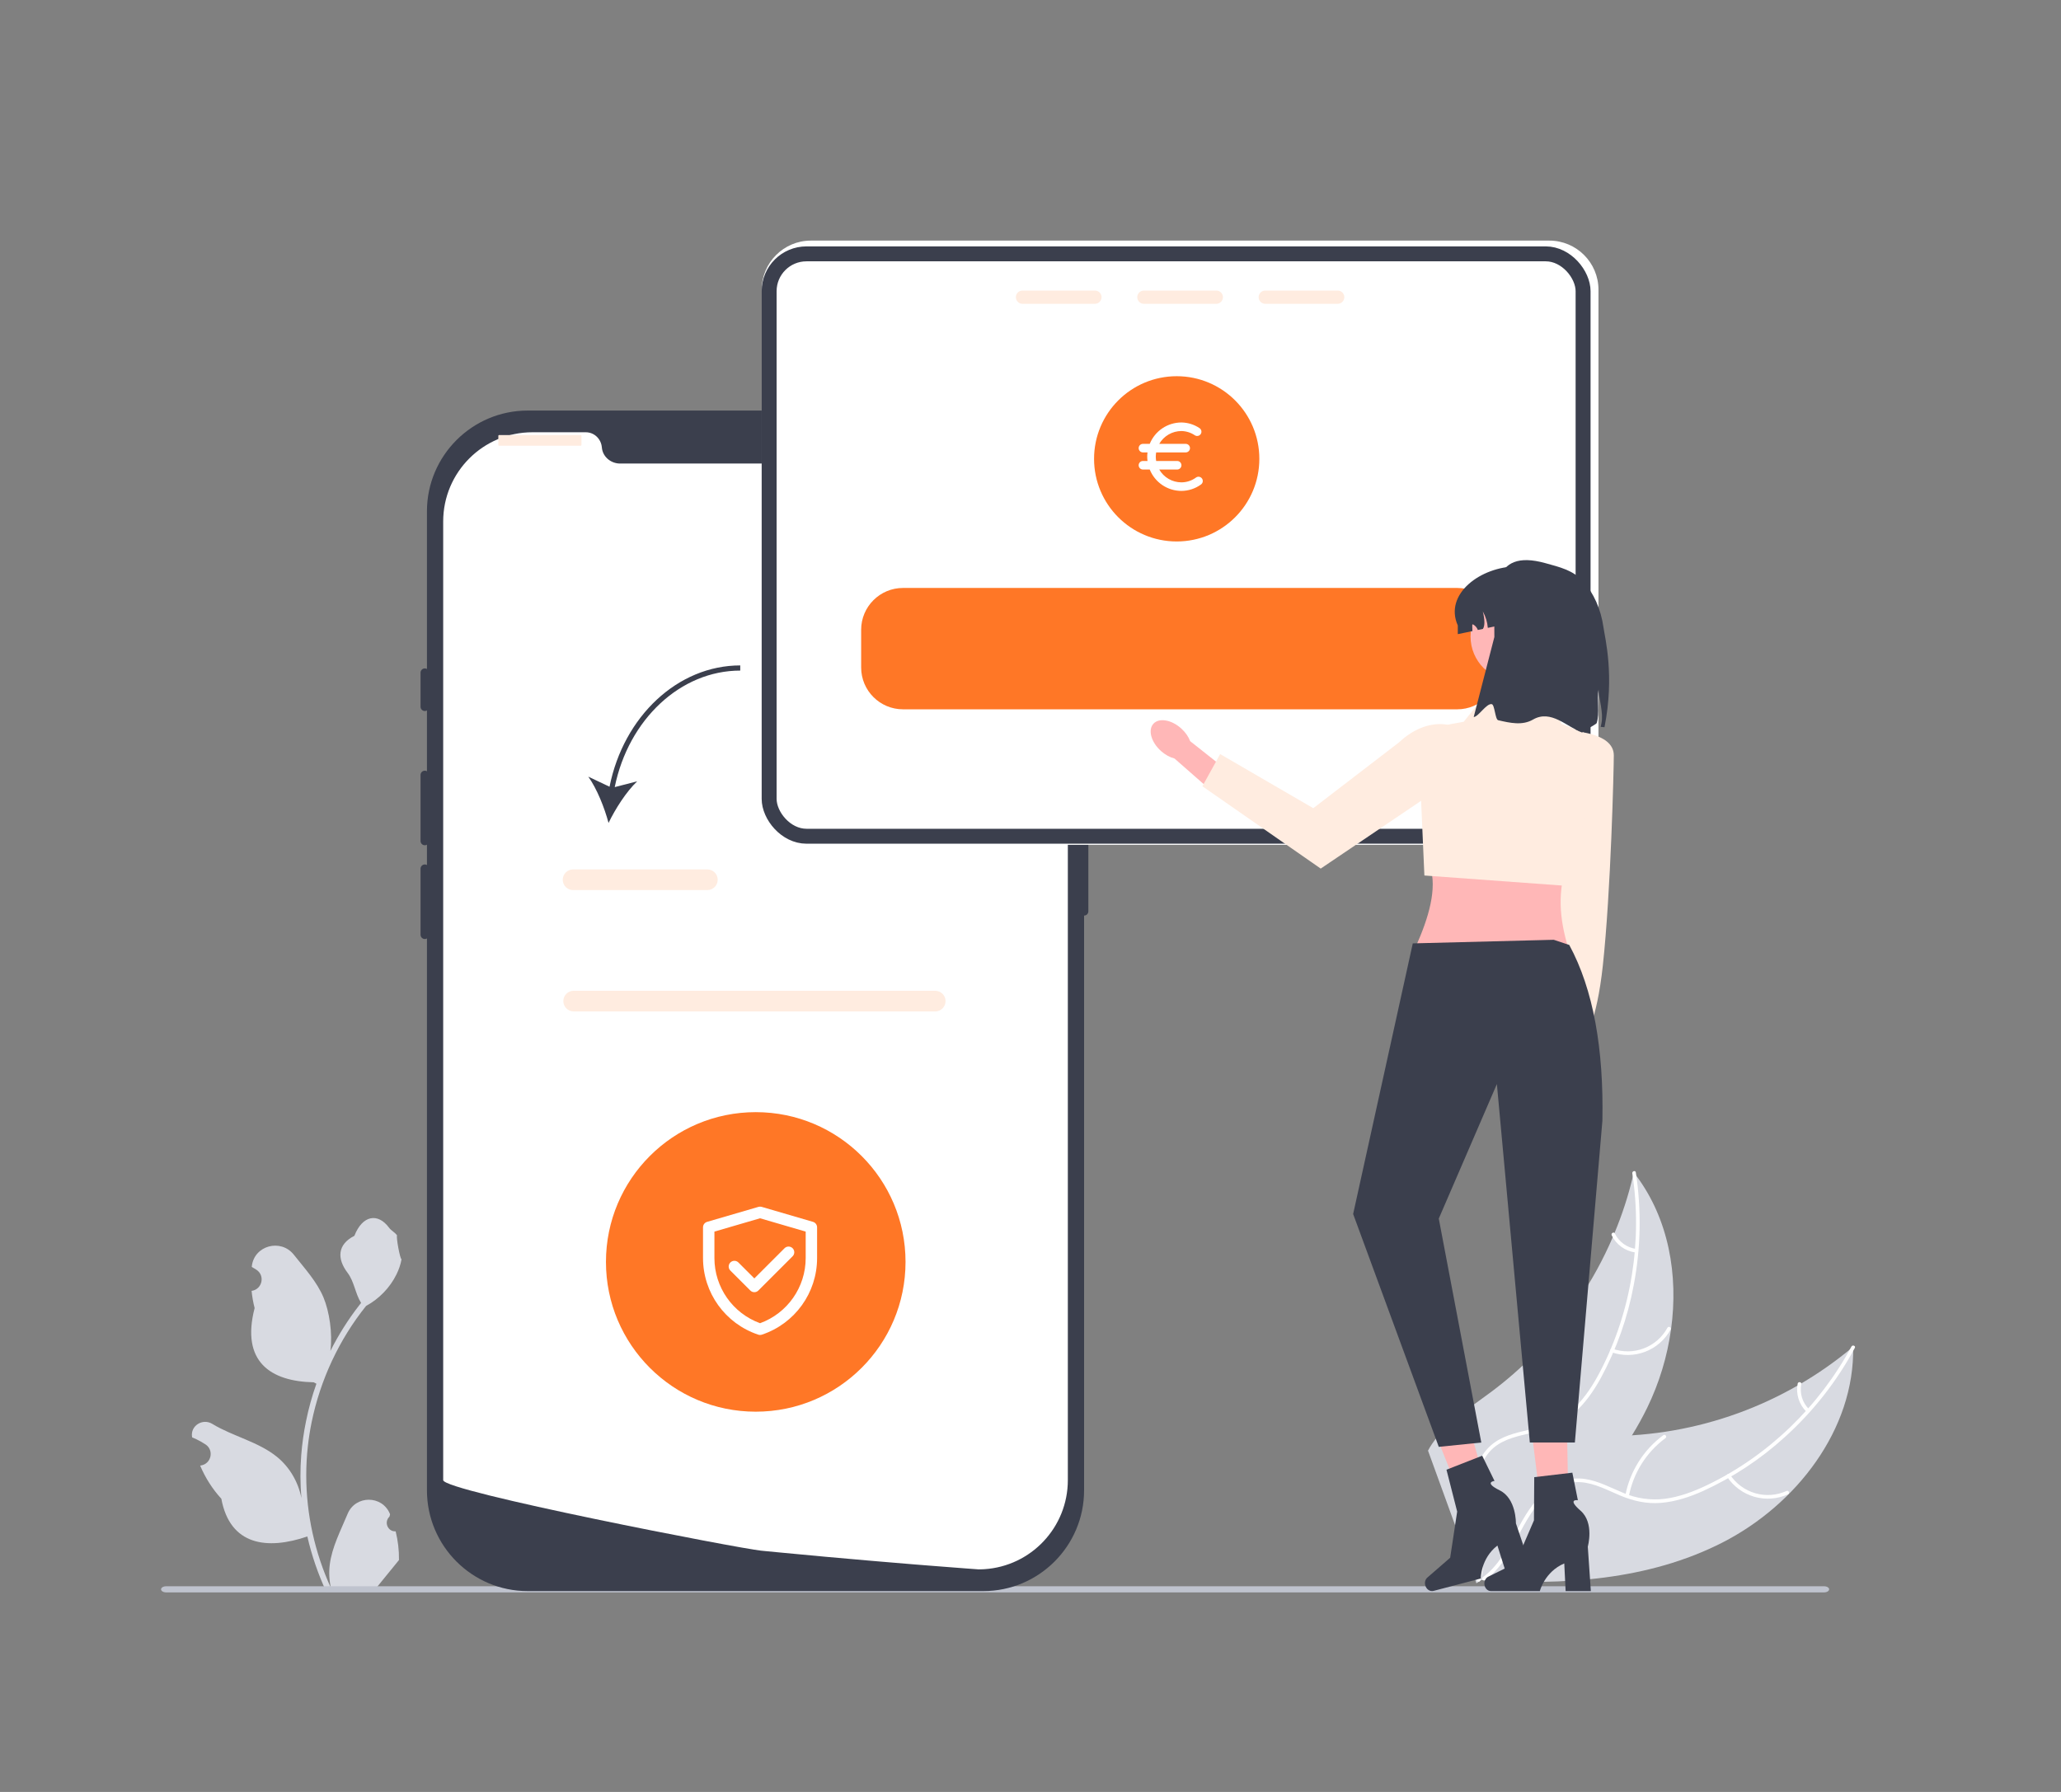 <svg width="276" height="240" viewBox="0 0 276 240" fill="none" xmlns="http://www.w3.org/2000/svg">
<rect x="0" y="0" width="276" height="240" fill="#808080" stroke="none"/>
<path d="M52.986 205.099C51.947 205.164 51.373 203.873 52.159 203.121L52.237 202.81C52.227 202.785 52.216 202.76 52.206 202.735C51.155 200.229 47.593 200.246 46.551 202.756C45.627 204.983 44.449 207.214 44.159 209.57C44.029 210.609 44.088 211.668 44.319 212.688C42.152 207.955 41.011 202.786 41.011 197.588C41.011 196.282 41.083 194.976 41.229 193.673C41.349 192.608 41.515 191.549 41.729 190.499C42.889 184.827 45.4 179.424 49.023 174.912C50.764 173.96 52.216 172.472 53.093 170.688C53.409 170.045 53.656 169.353 53.773 168.648C53.574 168.674 53.025 165.656 53.175 165.471C52.898 165.052 52.404 164.843 52.103 164.434C50.602 162.4 48.536 162.756 47.457 165.519C45.152 166.683 45.13 168.612 46.544 170.467C47.444 171.648 47.567 173.245 48.357 174.509C48.276 174.613 48.191 174.713 48.11 174.817C46.62 176.728 45.332 178.781 44.246 180.938C44.553 178.541 44.1 175.653 43.328 173.791C42.448 171.669 40.8 169.883 39.349 168.049C37.605 165.846 34.03 166.808 33.723 169.6C33.72 169.627 33.717 169.654 33.715 169.681C33.93 169.803 34.141 169.932 34.348 170.068C35.524 170.847 35.118 172.671 33.723 172.886L33.692 172.891C33.77 173.667 33.903 174.437 34.098 175.194C32.236 182.395 36.256 185.018 41.996 185.135C42.122 185.2 42.246 185.265 42.373 185.327C41.791 186.965 41.326 188.644 40.982 190.346C40.673 191.851 40.459 193.371 40.339 194.898C40.189 196.825 40.202 198.761 40.365 200.684L40.355 200.616C39.943 198.498 38.792 196.519 37.123 195.148C34.635 193.105 31.12 192.352 28.437 190.71C27.145 189.919 25.489 190.941 25.715 192.438L25.726 192.51C26.125 192.673 26.515 192.861 26.892 193.072C27.108 193.194 27.319 193.323 27.525 193.459C28.702 194.238 28.295 196.062 26.901 196.277L26.869 196.282C26.847 196.285 26.827 196.289 26.804 196.292C27.49 197.919 28.445 199.43 29.641 200.733C30.805 207.019 35.805 207.615 41.154 205.785H41.157C41.742 208.332 42.597 210.82 43.695 213.192H52.759C52.791 213.091 52.821 212.987 52.85 212.886C52.012 212.938 51.167 212.89 50.342 212.737C51.014 211.912 51.687 211.08 52.359 210.255C52.376 210.239 52.389 210.222 52.401 210.206C52.743 209.784 53.087 209.365 53.428 208.942L53.428 208.942C53.45 207.645 53.294 206.353 52.986 205.099Z" fill="#D8DAE1"/>
<path d="M21.568 212.864C21.568 213.093 21.875 213.276 22.257 213.276H244.262C244.644 213.276 244.951 213.093 244.951 212.864C244.951 212.636 244.644 212.453 244.262 212.453H22.257C21.875 212.453 21.568 212.636 21.568 212.864Z" fill="#BFC3CE"/>
<path d="M230.657 206.6C240.526 201.561 248.382 191.457 248.166 180.378C238.94 188.129 227.269 192.367 215.219 192.342C210.572 192.316 205.406 191.802 201.795 194.727C199.547 196.546 198.369 199.429 198.021 202.299C197.672 205.17 198.063 208.073 198.454 210.938L198.212 211.618C209.266 212.376 220.789 211.639 230.657 206.6Z" fill="#D8DAE1"/>
<path d="M218.793 157.038C218.748 157.23 218.704 157.421 218.656 157.614C218.045 160.186 217.226 162.704 216.207 165.143C216.131 165.333 216.051 165.524 215.97 165.711C213.453 171.561 209.872 176.893 205.408 181.436C203.63 183.242 201.718 184.91 199.687 186.426C196.882 188.519 193.674 190.565 191.78 193.38C191.58 193.671 191.397 193.975 191.234 194.289L197.401 211.269C197.434 211.301 197.464 211.334 197.497 211.366L197.713 212.055C197.823 211.984 197.936 211.908 198.046 211.837C198.11 211.796 198.173 211.752 198.237 211.711C198.279 211.682 198.321 211.654 198.361 211.631C198.375 211.621 198.389 211.612 198.4 211.604C198.439 211.58 198.474 211.555 198.51 211.533C199.141 211.11 199.771 210.683 200.399 210.25C200.403 210.249 200.403 210.249 200.405 210.244C205.18 206.935 209.721 203.198 213.551 198.891C213.666 198.762 213.785 198.631 213.897 198.493C215.613 196.542 217.166 194.455 218.541 192.251C219.29 191.041 219.977 189.795 220.601 188.516C222.204 185.209 223.278 181.67 223.781 178.029C224.785 170.771 223.456 163.273 219.128 157.478C219.017 157.33 218.908 157.185 218.793 157.038Z" fill="#D8DAE1"/>
<path d="M247.935 180.352C243.636 188.344 236.756 195.015 228.555 198.932C226.782 199.779 224.91 200.483 222.952 200.74C221.041 200.975 219.103 200.694 217.338 199.927C215.678 199.244 214.059 198.354 212.262 198.087C210.367 197.806 208.557 198.426 207.088 199.623C205.291 201.088 204.127 203.111 203.058 205.129C201.871 207.369 200.674 209.715 198.577 211.246C198.323 211.431 198.626 211.815 198.879 211.63C202.527 208.967 203.405 204.168 206.392 200.946C207.786 199.443 209.641 198.351 211.749 198.52C213.593 198.667 215.264 199.584 216.939 200.289C218.698 201.03 220.481 201.44 222.398 201.289C224.359 201.134 226.263 200.501 228.05 199.703C232.089 197.864 235.813 195.401 239.087 192.405C242.842 189.006 245.988 184.99 248.389 180.53C248.538 180.254 248.082 180.077 247.935 180.352Z" fill="white"/>
<path d="M231.288 197.799C232.148 199.093 233.439 200.038 234.931 200.468C236.424 200.897 238.02 200.781 239.435 200.142C239.721 200.012 239.532 199.561 239.246 199.692C237.929 200.29 236.442 200.397 235.053 199.994C233.664 199.592 232.465 198.706 231.672 197.497C231.499 197.235 231.116 197.538 231.288 197.799Z" fill="white"/>
<path d="M218.134 200.384C218.733 197.266 220.486 194.489 223.041 192.606C223.295 192.42 222.992 192.036 222.739 192.223C220.083 194.187 218.266 197.081 217.649 200.326C217.591 200.635 218.076 200.691 218.134 200.384Z" fill="white"/>
<path d="M242.253 188.738C241.816 188.307 241.493 187.774 241.313 187.187C241.133 186.601 241.102 185.978 241.221 185.376C241.284 185.068 240.798 185.012 240.736 185.319C240.607 185.985 240.643 186.672 240.84 187.32C241.038 187.969 241.391 188.56 241.869 189.04C241.91 189.089 241.969 189.121 242.033 189.129C242.096 189.136 242.16 189.119 242.212 189.081C242.263 189.041 242.295 188.982 242.303 188.918C242.311 188.854 242.293 188.789 242.253 188.738Z" fill="white"/>
<path d="M218.591 157.155C219.971 166.124 218.494 175.593 214.304 183.658C213.398 185.402 212.328 187.092 210.919 188.475C209.535 189.813 207.818 190.756 205.947 191.206C204.211 191.661 202.382 191.924 200.786 192.793C199.104 193.709 198.032 195.295 197.58 197.135C197.027 199.386 197.316 201.702 197.678 203.957C198.079 206.46 198.535 209.055 197.783 211.539C197.691 211.84 198.164 211.964 198.255 211.663C199.564 207.341 197.376 202.98 197.821 198.61C198.029 196.571 198.853 194.582 200.638 193.447C202.199 192.455 204.085 192.181 205.847 191.736C207.697 191.268 209.368 190.522 210.807 189.247C212.28 187.942 213.419 186.291 214.366 184.578C216.483 180.678 217.974 176.469 218.784 172.106C219.736 167.131 219.83 162.03 219.062 157.024C219.014 156.714 218.544 156.847 218.591 157.155Z" fill="white"/>
<path d="M215.805 181.108C217.27 181.624 218.87 181.601 220.32 181.045C221.77 180.489 222.975 179.436 223.72 178.074C223.87 177.798 223.448 177.552 223.298 177.828C222.606 179.098 221.484 180.079 220.132 180.594C218.781 181.109 217.29 181.124 215.929 180.636C215.633 180.531 215.51 181.003 215.805 181.108Z" fill="white"/>
<path d="M206.858 191.091C205.459 188.242 205.186 184.969 206.093 181.927C206.183 181.626 205.711 181.502 205.621 181.803C204.683 184.97 204.974 188.375 206.436 191.337C206.576 191.62 206.997 191.372 206.858 191.091Z" fill="white"/>
<path d="M219.104 167.272C218.495 167.191 217.917 166.96 217.42 166.6C216.923 166.24 216.523 165.762 216.256 165.209C216.12 164.925 215.699 165.173 215.834 165.455C216.132 166.064 216.574 166.591 217.122 166.991C217.671 167.39 218.308 167.648 218.98 167.744C219.042 167.759 219.108 167.749 219.163 167.716C219.218 167.684 219.26 167.632 219.278 167.57C219.294 167.508 219.285 167.441 219.252 167.385C219.22 167.33 219.166 167.289 219.104 167.272Z" fill="white"/>
<path d="M131.683 213.101H70.667C63.227 213.101 57.175 207.048 57.175 199.608V68.48C57.175 61.04 63.227 54.987 70.667 54.987H131.683C139.123 54.987 145.176 61.04 145.176 68.48V199.608C145.176 207.048 139.123 213.101 131.683 213.101Z" fill="#3B3F4D"/>
<path d="M145.176 103.221C144.861 103.221 144.605 103.477 144.605 103.791V122.057C144.605 122.372 144.861 122.628 145.176 122.628C145.491 122.628 145.747 122.372 145.747 122.057V103.791C145.747 103.477 145.491 103.221 145.176 103.221Z" fill="#3B3F4D"/>
<path d="M143 69.848V198.238C143 204.578 138.065 209.765 131.825 210.167H131.822C131.73 210.173 131.638 210.178 131.543 210.181C131.378 210.19 131.213 210.192 131.045 210.192C131.045 210.192 130.43 210.148 129.307 210.064C128.173 209.98 126.521 209.854 124.461 209.689C123.844 209.642 123.193 209.589 122.505 209.533C121.136 209.421 119.633 209.298 118.02 209.158C117.377 209.105 116.712 209.047 116.033 208.988C112.563 208.689 108.675 208.34 104.576 207.943C103.883 207.879 103.184 207.811 102.48 207.742C102.296 207.722 102.108 207.705 101.921 207.686C98.998 207.398 59.35 199.735 59.35 198.238V69.848C59.35 63.245 64.701 57.894 71.305 57.894H78.442C79.582 57.894 80.499 58.782 80.597 59.92C80.605 59.995 80.613 60.071 80.627 60.146C80.834 61.289 81.882 62.085 83.044 62.085H119.306C120.468 62.085 121.516 61.289 121.723 60.146C121.737 60.071 121.745 59.995 121.754 59.92C121.851 58.782 122.768 57.894 123.908 57.894H131.045C137.649 57.894 143 63.245 143 69.848Z" fill="white"/>
<path d="M56.889 89.521C56.574 89.521 56.318 89.777 56.318 90.092V94.659C56.318 94.973 56.574 95.229 56.889 95.229C57.204 95.229 57.46 94.973 57.46 94.659V90.092C57.46 89.777 57.204 89.521 56.889 89.521Z" fill="#3B3F4D"/>
<path d="M56.889 103.221C56.574 103.221 56.318 103.477 56.318 103.791V112.639C56.318 112.954 56.574 113.21 56.889 113.21C57.204 113.21 57.46 112.954 57.46 112.639V103.791C57.46 103.477 57.204 103.221 56.889 103.221Z" fill="#3B3F4D"/>
<path d="M56.889 115.778C56.574 115.778 56.318 116.034 56.318 116.349V125.196C56.318 125.511 56.574 125.767 56.889 125.767C57.204 125.767 57.46 125.511 57.46 125.196V116.349C57.46 116.034 57.204 115.778 56.889 115.778Z" fill="#3B3F4D"/>
<path d="M77.759 58.269H66.843C66.783 58.269 66.735 58.317 66.735 58.377V59.589C66.735 59.648 66.783 59.696 66.843 59.696H77.759C77.818 59.696 77.866 59.648 77.866 59.589V58.377C77.866 58.317 77.818 58.269 77.759 58.269Z" fill="#FFECE0"/>
<path d="M126.196 59.697C126.827 59.697 127.338 59.185 127.338 58.555C127.338 57.924 126.827 57.413 126.196 57.413C125.566 57.413 125.055 57.924 125.055 58.555C125.055 59.185 125.566 59.697 126.196 59.697Z" fill="#FFECE0"/>
<path d="M129.336 59.697C129.966 59.697 130.478 59.185 130.478 58.555C130.478 57.924 129.966 57.413 129.336 57.413C128.705 57.413 128.194 57.924 128.194 58.555C128.194 59.185 128.705 59.697 129.336 59.697Z" fill="#FFECE0"/>
<path d="M132.475 59.697C133.106 59.697 133.617 59.185 133.617 58.555C133.617 57.924 133.106 57.413 132.475 57.413C131.845 57.413 131.334 57.924 131.334 58.555C131.334 59.185 131.845 59.697 132.475 59.697Z" fill="#FFECE0"/>
<path d="M125.241 135.466H76.823C76.06 135.466 75.439 134.845 75.439 134.082C75.439 133.319 76.06 132.699 76.823 132.699H125.241C126.004 132.699 126.625 133.319 126.625 134.082C126.625 134.845 126.004 135.466 125.241 135.466Z" fill="#FFECE0"/>
<path d="M101.206 189.072C112.284 189.072 121.265 180.091 121.265 169.013C121.265 157.934 112.284 148.954 101.206 148.954C90.128 148.954 81.147 157.934 81.147 169.013C81.147 180.091 90.128 189.072 101.206 189.072Z" fill="#FF7726"/>
<path fill-rule="evenodd" clip-rule="evenodd" d="M102 161.64C101.861 161.599 101.712 161.599 101.572 161.64L94.695 163.647C94.369 163.742 94.145 164.041 94.145 164.381V168.495C94.145 173.151 97.125 177.285 101.543 178.757C101.699 178.809 101.869 178.809 102.025 178.757C106.442 177.285 109.421 173.152 109.421 168.497V164.381C109.421 164.041 109.197 163.743 108.872 163.647L102 161.64ZM95.672 168.495V164.953L101.786 163.169L107.894 164.953V168.497C107.894 172.409 105.443 175.892 101.784 177.223C98.124 175.892 95.672 172.408 95.672 168.495ZM106.142 168.26C106.441 167.962 106.441 167.478 106.142 167.18C105.844 166.882 105.36 166.882 105.062 167.18L101.019 171.223L98.886 169.09C98.588 168.791 98.104 168.791 97.806 169.09C97.507 169.388 97.507 169.872 97.806 170.17L100.479 172.843C100.777 173.142 101.261 173.142 101.559 172.843L106.142 168.26Z" fill="white"/>
<path d="M207.483 32.225H108.585C104.957 32.225 102.007 35.175 102.007 38.803V106.575C102.007 110.203 104.957 113.153 108.585 113.153H207.483C211.111 113.153 214.061 110.203 214.061 106.575V38.803C214.061 35.175 211.111 32.225 207.483 32.225Z" fill="white"/>
<path d="M157.579 72.521C163.691 72.521 168.646 67.566 168.646 61.454C168.646 55.342 163.691 50.387 157.579 50.387C151.467 50.387 146.512 55.342 146.512 61.454C146.512 67.566 151.467 72.521 157.579 72.521Z" fill="#FF7726"/>
<g clip-path="url(#clip0_129_6814)">
<path d="M160.969 64.094C160.925 64.032 160.87 63.979 160.806 63.939C160.742 63.898 160.671 63.871 160.596 63.858C160.522 63.845 160.445 63.847 160.372 63.864C160.298 63.881 160.228 63.913 160.167 63.957C159.601 64.374 158.916 64.601 158.213 64.604C157.61 64.603 157.018 64.444 156.496 64.142C155.975 63.841 155.541 63.407 155.24 62.885H157.64C157.792 62.885 157.938 62.825 158.045 62.718C158.153 62.61 158.213 62.464 158.213 62.312C158.213 62.16 158.153 62.015 158.045 61.907C157.938 61.8 157.792 61.74 157.64 61.74H154.827C154.796 61.55 154.779 61.359 154.776 61.167C154.779 60.975 154.796 60.783 154.827 60.594H158.786C158.938 60.594 159.084 60.533 159.191 60.426C159.298 60.319 159.359 60.173 159.359 60.021C159.359 59.869 159.298 59.723 159.191 59.616C159.084 59.508 158.938 59.448 158.786 59.448H155.24C155.541 58.926 155.975 58.492 156.496 58.191C157.018 57.889 157.61 57.73 158.213 57.73C158.855 57.742 159.48 57.941 160.012 58.302C160.075 58.343 160.146 58.37 160.22 58.383C160.295 58.396 160.371 58.394 160.444 58.377C160.517 58.361 160.587 58.33 160.648 58.287C160.71 58.243 160.762 58.188 160.802 58.125C160.843 58.061 160.87 57.99 160.883 57.916C160.896 57.842 160.894 57.766 160.877 57.693C160.861 57.619 160.83 57.55 160.787 57.488C160.743 57.427 160.688 57.374 160.625 57.334C159.911 56.856 159.073 56.595 158.213 56.584C157.301 56.584 156.409 56.857 155.653 57.368C154.897 57.878 154.31 58.602 153.968 59.448H153.057C152.905 59.448 152.76 59.508 152.652 59.616C152.545 59.723 152.484 59.869 152.484 60.021C152.484 60.173 152.545 60.319 152.652 60.426C152.76 60.533 152.905 60.594 153.057 60.594H153.67C153.645 60.784 153.632 60.975 153.63 61.167C153.632 61.358 153.645 61.55 153.67 61.74H153.057C152.905 61.74 152.76 61.8 152.652 61.907C152.545 62.015 152.484 62.16 152.484 62.312C152.484 62.464 152.545 62.61 152.652 62.718C152.76 62.825 152.905 62.885 153.057 62.885H153.968C154.31 63.731 154.897 64.455 155.653 64.966C156.409 65.476 157.301 65.749 158.213 65.75C159.154 65.743 160.069 65.443 160.831 64.89C160.955 64.803 161.038 64.67 161.064 64.521C161.09 64.371 161.056 64.218 160.969 64.094Z" fill="white"/>
</g>
<rect x="103" y="34" width="109" height="78" rx="5" stroke="#3B3F4D" stroke-width="2"/>
<path d="M146.631 38.917H136.927C136.439 38.917 136.041 39.314 136.041 39.802C136.041 40.293 136.439 40.691 136.927 40.691H146.631C147.119 40.691 147.517 40.293 147.517 39.802C147.517 39.314 147.119 38.917 146.631 38.917Z" fill="#FFECE0"/>
<path d="M162.886 38.917H153.182C152.694 38.917 152.296 39.314 152.296 39.802C152.296 40.293 152.694 40.691 153.182 40.691H162.886C163.374 40.691 163.771 40.293 163.771 39.802C163.771 39.314 163.374 38.917 162.886 38.917Z" fill="#FFECE0"/>
<path d="M179.141 38.917H169.436C168.949 38.917 168.551 39.314 168.551 39.802C168.551 40.293 168.949 40.691 169.436 40.691H179.141C179.629 40.691 180.026 40.293 180.026 39.802C180.026 39.314 179.629 38.917 179.141 38.917Z" fill="#FFECE0"/>
<path d="M195.147 78.747H120.921C117.833 78.747 115.322 81.257 115.322 84.346V89.402C115.322 92.491 117.833 95.001 120.921 95.001H195.147C198.235 95.001 200.746 92.491 200.746 89.402V84.346C200.746 81.257 198.235 78.747 195.147 78.747Z" fill="#FF7726"/>
<path d="M81.627 105.369L78.781 104.02C79.948 105.649 80.954 108.194 81.493 110.219C82.404 108.333 83.874 106.025 85.329 104.646L82.321 105.42C84.175 96.336 91.147 89.814 99.131 89.814V89.122C90.791 89.122 83.52 95.917 81.627 105.369Z" fill="#3B3F4D"/>
<path d="M94.728 119.211H76.743C75.981 119.211 75.36 118.59 75.36 117.827C75.36 117.065 75.981 116.444 76.743 116.444H94.728C95.49 116.444 96.111 117.065 96.111 117.827C96.111 118.59 95.49 119.211 94.728 119.211Z" fill="#FFECE0"/>
<path d="M214.363 114.705L214.182 128.829L210.667 141.42L207.858 140.372L209.105 128.831L208.942 113.214L214.363 114.705Z" fill="#FFB7B7"/>
<path d="M210.655 143.45C210.985 141.64 210.381 140.013 209.306 139.818C208.231 139.622 207.092 140.931 206.763 142.741C206.433 144.552 207.037 146.178 208.112 146.374C209.187 146.57 210.326 145.261 210.655 143.45Z" fill="#FFB7B7"/>
<path d="M210.099 97.888C210.099 97.888 216.119 97.971 216.114 101.169C216.111 102.974 215.723 119.368 214.644 129.327C213.812 137.008 212.223 139.011 212.223 139.011L208.419 130.365L210.099 97.888Z" fill="#FFECE0"/>
<path d="M209.944 126.744H189.612C191.316 122.941 192.5 119 191.5 116L209.944 115.325C208.5 119.5 208.866 123.03 209.944 126.744Z" fill="#FFB7B7"/>
<path d="M207.437 93.044L199.36 92.487L196.018 96.665L194.323 96.973C191.784 97.434 189.975 99.701 190.089 102.28L190.748 117.259L210.053 118.667L214.678 99.161L209.108 96.943L207.437 93.044Z" fill="#FFECE0"/>
<path d="M158.181 97.563C158.754 98.078 159.163 98.68 159.379 99.264L165.148 103.831L162.895 106.512L157.286 101.592C156.682 101.438 156.04 101.095 155.467 100.58C154.158 99.402 153.704 97.772 154.454 96.939C155.203 96.106 156.872 96.385 158.181 97.563Z" fill="#FFB7B7"/>
<path d="M198.969 101.407L176.864 116.333L161.018 105.306L163.397 100.997L175.868 108.245L187.369 99.414C191.465 95.567 196.598 96.313 198.969 101.407Z" fill="#FFECE0"/>
<path d="M202.92 91.236C206.229 91.236 208.912 88.553 208.912 85.244C208.912 81.934 206.229 79.252 202.92 79.252C199.611 79.252 196.928 81.934 196.928 85.244C196.928 88.553 199.611 91.236 202.92 91.236Z" fill="#FFB7B7"/>
<path d="M211.065 83.772V84.934L204.307 83.032L199.24 84.093C199.181 83.322 198.953 82.565 198.573 81.894C198.837 82.97 198.867 83.802 198.586 84.232L197.905 84.374C197.794 84.073 197.58 83.81 197.3 83.651C197.272 83.633 197.238 83.62 197.206 83.63C197.158 83.647 197.155 83.709 197.155 83.758C197.162 84.014 197.168 84.27 197.179 84.526L195.221 84.934V83.772C193.343 79.546 198.293 75.89 203.145 75.852C205.334 75.835 207.312 76.737 208.747 78.169C210.179 79.604 211.065 81.582 211.065 83.772Z" fill="#3B3F4D"/>
<path d="M214.866 97.397L214.356 97.355C214.392 97.188 214.428 97.024 214.462 96.857C214.744 95.456 214.122 93.673 214.076 92.328C213.836 93.749 214.247 95.499 213.822 96.848C213.774 96.998 211.928 97.966 211.877 98.114C209.833 97.367 207.705 94.979 205.295 96.373C203.87 97.198 202.244 96.837 200.625 96.459C200.225 96.365 200.169 94.387 199.772 94.31C199.063 94.171 198.02 95.969 197.352 96.039L200.118 85.318C200.118 79.485 199.578 73.366 206.966 75.428C208.824 75.947 210.663 76.354 212.035 77.887C213.406 79.423 214.383 81.569 214.729 84.013C214.937 85.488 216.239 90.494 214.866 97.397Z" fill="#3B3F4D"/>
<path d="M210.095 205.211L206.797 205.289L204.958 190.471L209.826 190.356L210.095 205.211Z" fill="#FFB7B7"/>
<path d="M198.78 212.092C198.78 212.649 199.175 213.101 199.663 213.101H206.209C206.209 213.101 206.854 210.511 209.48 209.397L209.662 213.101H213.039L212.63 207.145C212.63 207.145 213.533 203.958 211.657 202.329C209.781 200.7 211.3 200.927 211.3 200.927L210.562 197.241L205.459 197.841L205.421 203.627L202.945 209.371L199.312 211.166C198.989 211.326 198.78 211.689 198.78 212.092Z" fill="#3B3F4D"/>
<path d="M200.061 202.796L196.89 203.708L191.352 189.842L196.031 188.496L200.061 202.796Z" fill="#FFB7B7"/>
<path d="M190.862 212.323C191.003 212.862 191.5 213.199 191.972 213.075L198.304 211.414C198.304 211.414 198.27 208.745 200.528 207.001L201.644 210.538L204.91 209.681L203.003 204.023C203.003 204.023 203.068 200.712 200.84 199.612C198.612 198.513 200.139 198.347 200.139 198.347L198.49 194.968L193.706 196.844L195.138 202.451L194.2 208.635L191.142 211.292C190.87 211.529 190.76 211.934 190.862 212.323Z" fill="#3B3F4D"/>
<path d="M208.073 125.869L210.148 126.561C213.393 132.553 214.768 140.51 214.586 150.105L210.9 193.202H204.869L200.456 145.191L192.675 163.211L198.368 193.202L192.675 193.782L181.207 162.597L189.194 126.351L208.073 125.869Z" fill="#3B3F4D"/>
<defs>
<clipPath id="clip0_129_6814">
<rect width="9.166" height="9.166" fill="white" transform="translate(152.195 56.584)"/>
</clipPath>
</defs>
</svg>
